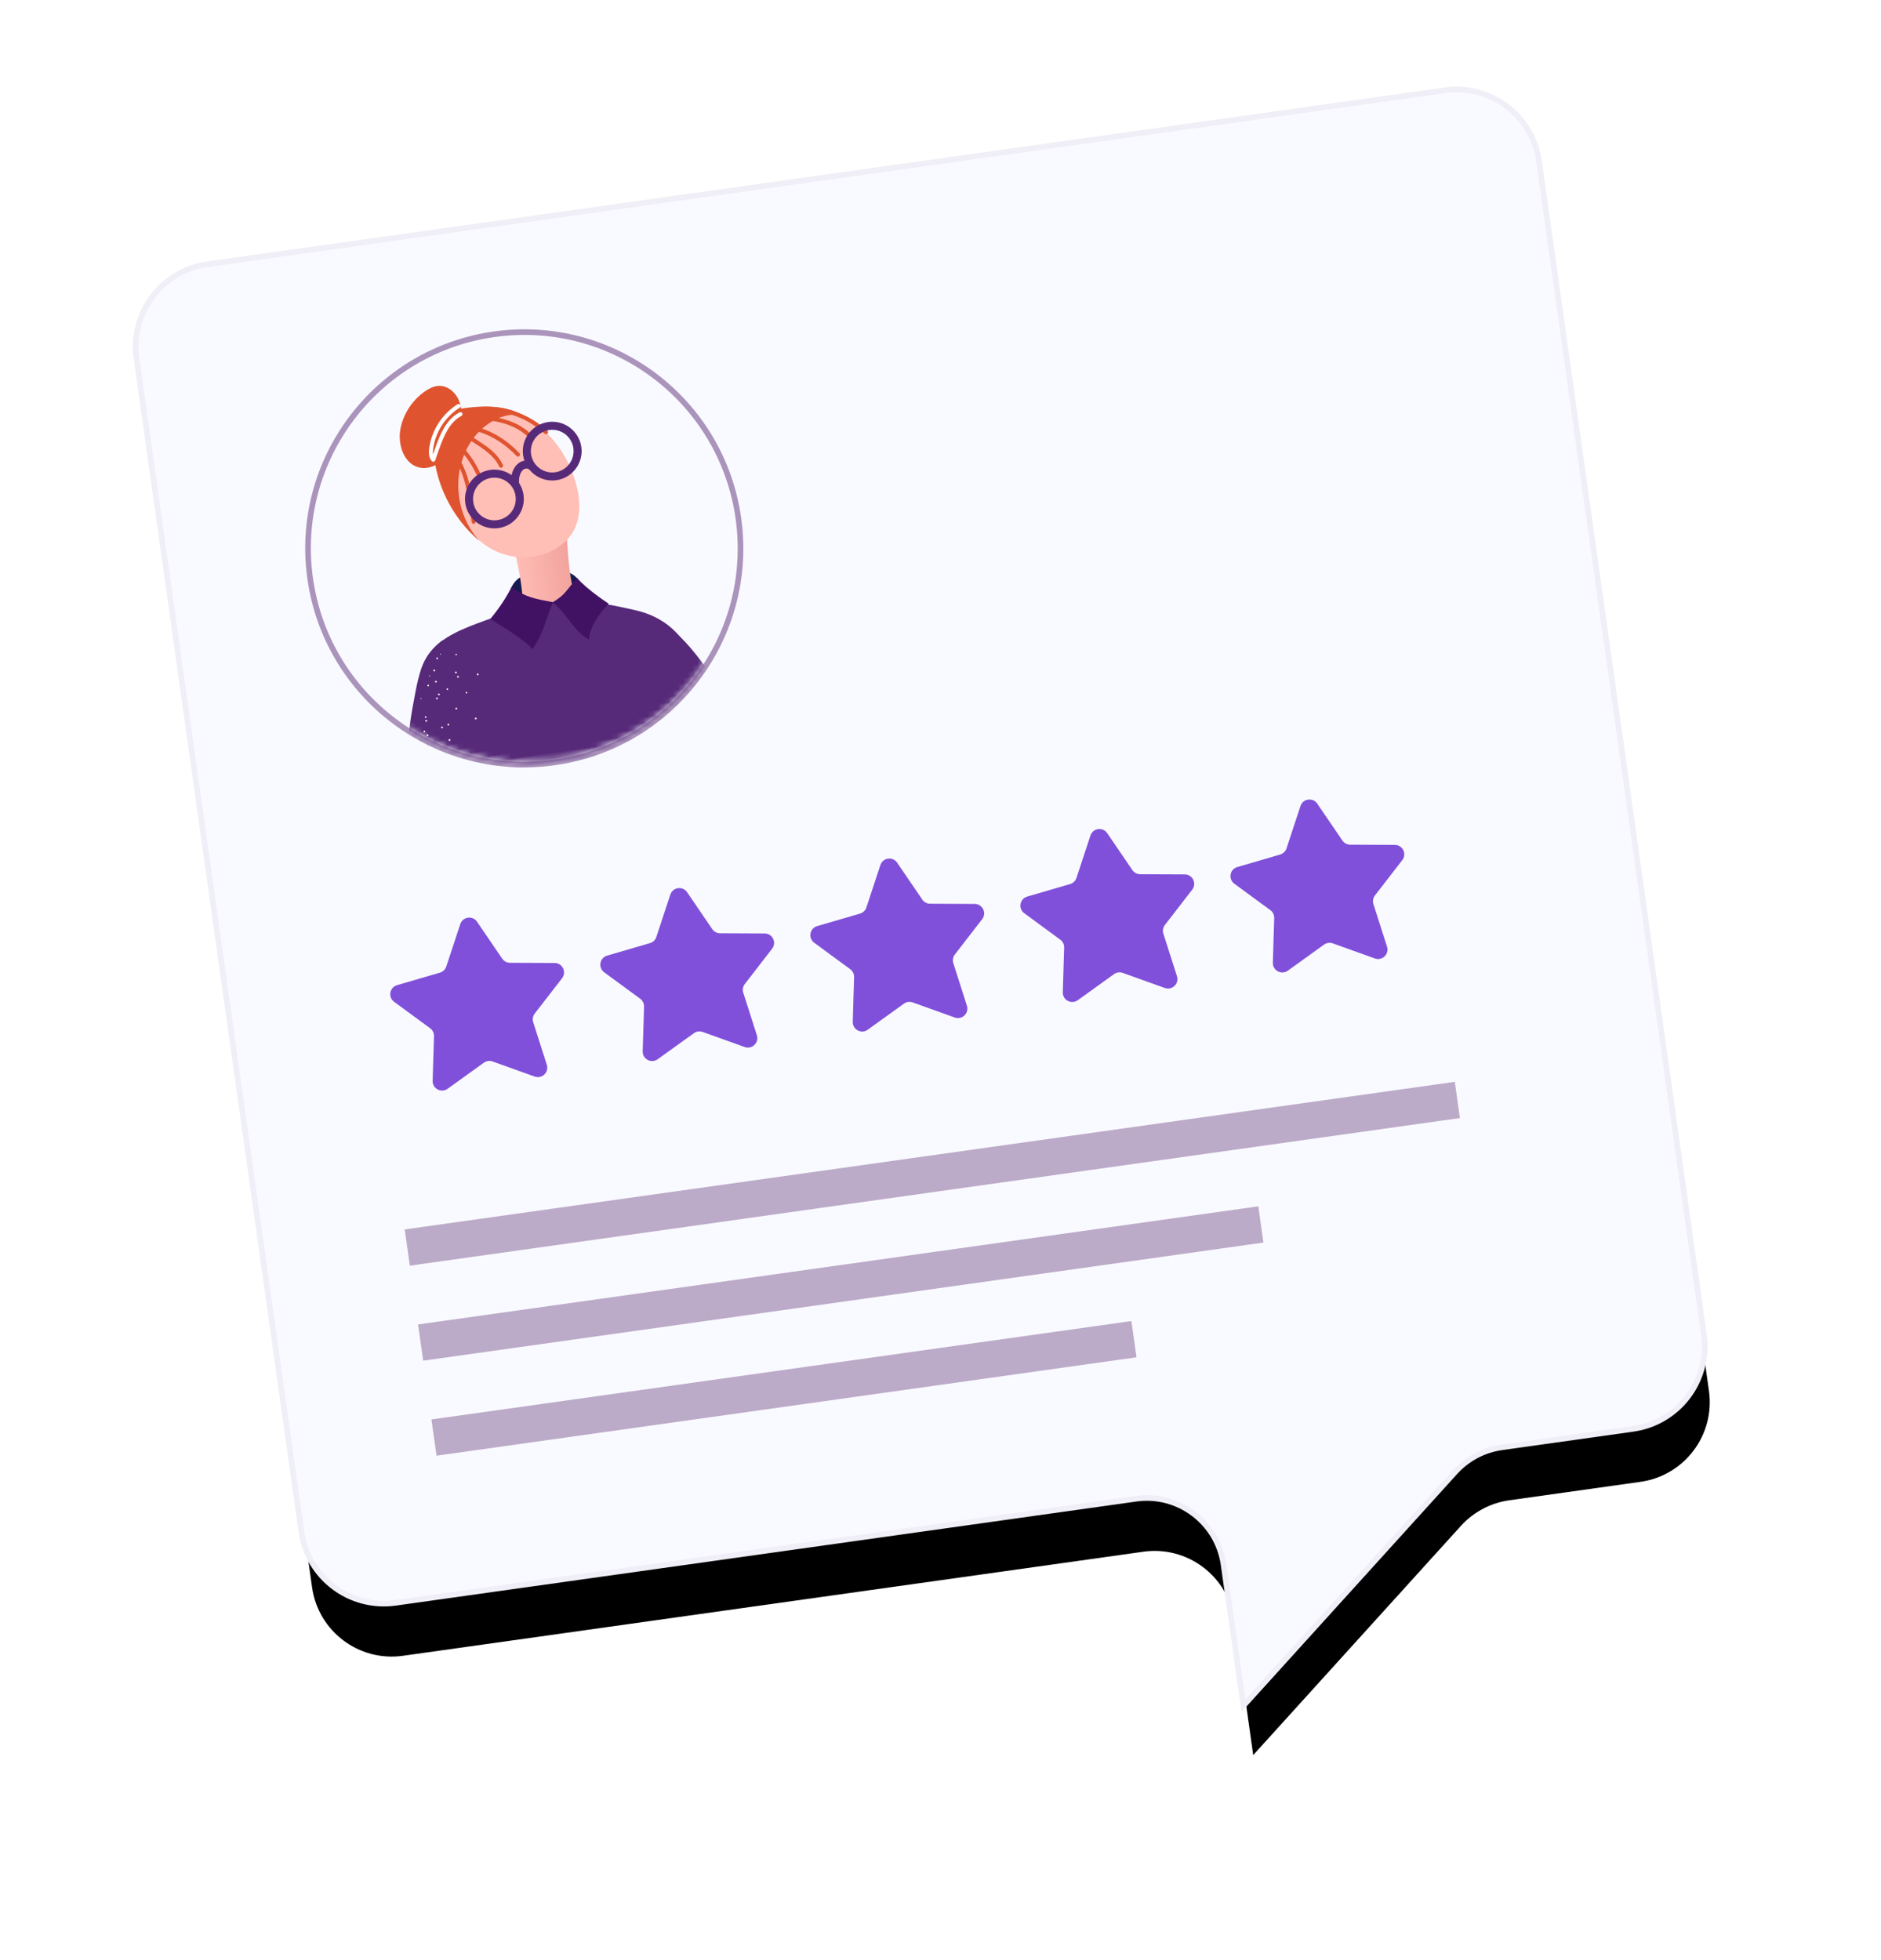 <?xml version="1.0" encoding="UTF-8"?> <svg xmlns="http://www.w3.org/2000/svg" xmlns:xlink="http://www.w3.org/1999/xlink" width="334px" height="348px" viewBox="0 0 334 348"> <title>Group 51</title> <defs> <path d="M18.838,30.72 C18.838,22.827 25.233,16.431 33.125,16.43 L255.032,16.425 C262.923,16.425 269.318,22.821 269.318,30.714 L269.313,241.151 C269.313,249.044 262.918,255.44 255.026,255.44 L231.503,255.441 C228.16,255.441 224.923,256.613 222.354,258.754 L180.177,293.918 L180.177,269.731 C180.177,261.838 173.782,255.442 165.891,255.443 L33.119,255.446 C25.228,255.446 18.833,249.05 18.833,241.157 L18.838,30.72 Z" id="path-1"></path> <filter x="-14.4%" y="-9.4%" width="128.7%" height="122.3%" filterUnits="objectBoundingBox" id="filter-2"> <feMorphology radius="4" operator="erode" in="SourceAlpha" result="shadowSpreadOuter1"></feMorphology> <feOffset dx="0" dy="10" in="shadowSpreadOuter1" result="shadowOffsetOuter1"></feOffset> <feGaussianBlur stdDeviation="15" in="shadowOffsetOuter1" result="shadowBlurOuter1"></feGaussianBlur> <feComposite in="shadowBlurOuter1" in2="SourceAlpha" operator="out" result="shadowBlurOuter1"></feComposite> <feColorMatrix values="0 0 0 0 0.134 0 0 0 0 0.071 0 0 0 0 0.183 0 0 0 0.1 0" type="matrix" in="shadowBlurOuter1"></feColorMatrix> </filter> <circle id="path-3" cx="37.893" cy="37.893" r="37.893"></circle> <linearGradient x1="-0.234%" y1="49.999%" x2="99.766%" y2="49.999%" id="linearGradient-5"> <stop stop-color="#FFBEB6" offset="0%"></stop> <stop stop-color="#F2A19C" offset="100%"></stop> </linearGradient> <linearGradient x1="0%" y1="50%" x2="100%" y2="50%" id="linearGradient-6"> <stop stop-color="#23286B" offset="0%"></stop> <stop stop-color="#151A4F" offset="100%"></stop> </linearGradient> <linearGradient x1="9.361%" y1="49.999%" x2="81.603%" y2="49.999%" id="linearGradient-7"> <stop stop-color="#FFBEB6" offset="0%"></stop> <stop stop-color="#F2A19C" offset="100%"></stop> </linearGradient> </defs> <g id="Page-1" stroke="none" stroke-width="1" fill="none" fill-rule="evenodd"> <g id="Макет-100%" transform="translate(-23, -4763)"> <g id="Group-51" transform="translate(189, 4932.697) rotate(-360) translate(-189, -4932.697) translate(45, 4777.197)"> <g id="Path" transform="translate(144.076, 155.172) rotate(-8) translate(-144.076, -155.172) "> <use fill="black" fill-opacity="1" filter="url(#filter-2)" xlink:href="#path-1"></use> <path stroke="#F0EEF6" stroke-width="1" d="M255.032,15.925 C259.116,15.925 262.812,17.58 265.488,20.256 C268.164,22.932 269.818,26.629 269.818,30.714 L269.818,30.714 L269.813,241.151 C269.813,245.236 268.158,248.933 265.483,251.609 C262.807,254.285 259.11,255.94 255.026,255.94 L255.026,255.94 L231.503,255.941 C228.277,255.941 225.153,257.072 222.674,259.138 L222.674,259.138 L179.677,294.986 L179.677,269.731 C179.677,265.923 178.135,262.476 175.64,259.981 C173.145,257.485 169.698,255.942 165.891,255.943 L165.891,255.943 L33.119,255.946 C29.035,255.946 25.339,254.291 22.663,251.615 C19.987,248.939 18.333,245.241 18.333,241.157 L18.333,241.157 L18.338,30.72 C18.338,26.635 19.993,22.938 22.668,20.262 C25.344,17.586 29.041,15.931 33.125,15.93 L33.125,15.93 Z" fill="#F9FAFF" fill-rule="evenodd"></path> </g> <g id="Group-Copy-8" transform="translate(71.214, 83.265) rotate(-8) translate(-71.214, -83.265) translate(33.214, 45.265)"> <mask id="mask-4" fill="white"> <use xlink:href="#path-3"></use> </mask> <circle stroke="#AB94BC" cx="37.893" cy="37.893" r="38.393"></circle> <g id="Group-Copy-5" mask="url(#mask-4)"> <g transform="translate(-56.777, 7.189)"> <path d="M75.114,151.575 C75.369,162.664 73.365,157.229 74.125,162.044 C77.166,181.295 76.831,200.993 77.08,220.293 C77.314,238.447 71.228,248.143 76.16,274.59 C80.475,297.731 89.386,321.103 87.619,344.289 C92.325,343.17 97.329,343.05 102.22,343.94 C102.447,319.826 102.673,295.711 102.9,271.596 C103.026,258.205 103.149,244.762 101.39,231.359 C97.774,203.825 86.38,177.477 75.114,151.575 Z" id="Path" fill="#81AEF2" fill-rule="nonzero"></path> <path d="M106.238,188.549 C97.498,186.056 88.573,184.21 79.56,183.034 C84.823,236.163 90.378,289.263 96.224,342.332 C99.504,341.929 102.784,341.526 106.064,341.123 C107.597,320.89 109.13,300.655 110.661,280.421 C111.385,270.868 112.109,261.27 111.369,251.719 C109.727,230.501 100.931,209.16 106.238,188.549 Z" id="Path" fill="#A1C3FC" fill-rule="nonzero"></path> <path d="M78.244,224.623 L78.244,284.502 C78.478,285.524 78.716,286.546 78.958,287.568 L78.958,224.623 L78.244,224.623 L78.244,224.623 Z" id="Path" fill="#FFFFFF" fill-rule="nonzero"></path> <path d="M83.001,224.623 L83.001,304.283 C83.243,305.314 83.482,306.344 83.716,307.375 L83.716,224.623 L83.001,224.623 Z" id="Path" fill="#FFFFFF" fill-rule="nonzero"></path> <g id="Group" stroke-width="1" fill="none" fill-rule="evenodd" transform="translate(87.568, 224.429)"> <rect id="Rectangle" fill="#FFFFFF" fill-rule="nonzero" x="0.191" y="0.193" width="1" height="119.503"></rect> </g> <g id="Group" stroke-width="1" fill="none" fill-rule="evenodd" transform="translate(92.388, 224.429)"> <rect id="Rectangle" fill="#FFFFFF" fill-rule="nonzero" x="0.128" y="0.193" width="1" height="119.503"></rect> </g> <g id="Group" stroke-width="1" fill="none" fill-rule="evenodd" transform="translate(96.899, 224.429)"> <rect id="Rectangle" fill="#FFFFFF" fill-rule="nonzero" x="0.375" y="0.193" width="1" height="119.503"></rect> </g> <g id="Group" stroke-width="1" fill="none" fill-rule="evenodd" transform="translate(101.923, 224.429)"> <rect id="Rectangle" fill="#FFFFFF" fill-rule="nonzero" x="0.108" y="0.193" width="1" height="119.503"></rect> </g> <path d="M107.501,224.623 L107.024,224.623 C107.181,225.477 107.34,226.332 107.501,227.186 L107.501,224.623 Z" id="Path" fill="#FFFFFF" fill-rule="nonzero"></path> <path d="M107.024,224.623 L106.787,224.623 L106.787,331.573 C107.025,328.433 107.263,325.292 107.502,322.152 L107.502,227.185 C107.34,226.33 107.181,225.476 107.024,224.623 Z" id="Path" fill="#FFFFFF" fill-rule="nonzero"></path> <path d="M103.219,37.247 C102.421,36.106 100.756,35.074 97.374,35.074 C93.992,35.074 92.511,35.688 91.476,37.192 C90.631,38.423 94.119,40.547 97.502,40.547 C100.885,40.547 104.075,38.47 103.219,37.247 Z" id="Path" fill="#151A4F" fill-rule="nonzero"></path> <path d="M102.835,43.332 L92.576,43.943 C93.643,38.356 93.231,33.378 92.525,27.377 L102.732,26.815 C102.243,31.945 101.578,37.386 102.835,43.332 Z" id="Path" fill="url(#linearGradient-5)" fill-rule="nonzero"></path> <path d="M74.357,48.021 C76.617,44.759 80.633,43.618 84.507,42.744 C88.967,41.739 93.76,40.926 98.374,40.89 C103.486,40.851 108.334,42.696 112.616,44.299 C117.532,46.141 120.929,49.96 121.535,55.169 C122.142,60.377 122.067,73.671 121.357,78.868 C119.214,94.571 120.245,105.871 119.574,121.632 C108.489,120.822 72.954,120.544 72.868,120.077 C69.151,99.957 71.461,76.989 72.144,56.54 C72.242,53.572 72.664,50.463 74.357,48.021 Z" id="Path" fill="#572A79" fill-rule="nonzero"></path> <path d="M73.203,110.352 C68.98,111.637 74.296,193.051 75.889,231.993 C86.357,233.066 98.334,232.651 108.745,232.651 C112.891,192.068 116.218,151.205 119.534,111.433 C104.036,110.278 73.203,110.352 73.203,110.352 Z" id="Path" fill="#DF542F" fill-rule="nonzero"></path> <polygon id="Path" fill="url(#linearGradient-6)" fill-rule="nonzero" points="161.498 128.743 136.466 158.369 93.926 122.511 118.957 92.885"></polygon> <path d="M42.628,105.659 C46.737,94.616 52.686,86.635 55.916,87.834 C59.146,89.032 58.434,98.957 54.326,110 C50.217,121.043 44.268,129.024 41.038,127.825 C37.808,126.627 38.52,116.703 42.628,105.659 Z" id="Path" fill="#411164" fill-rule="nonzero"></path> <path d="M139.16,123.93 C132.029,117.989 127.629,111.519 129.333,109.479 C131.037,107.438 139.452,107.29 146.584,113.231 C153.716,119.172 155.791,128.462 154.741,131.489 C153.871,134 146.291,129.87 139.16,123.93 Z" id="Path" fill="#411164" fill-rule="nonzero"></path> <path d="M83.482,17.796 C83.358,19.066 83.454,20.354 83.709,21.606 C84.478,25.394 86.795,28.909 90.152,30.832 C93.51,32.755 97.884,32.936 101.243,31.018 C102.029,30.569 102.759,30.013 103.362,29.339 C105.614,26.822 105.808,23.063 105.232,19.735 C104.25,14.06 100.857,8.336 95.356,6.613 C94.064,6.208 92.647,6.043 91.363,6.471 C90.232,6.847 89.297,7.647 88.451,8.487 C85.903,11.014 83.833,14.224 83.482,17.796 Z" id="Path" fill="#FFBEB6" fill-rule="nonzero"></path> <path d="M86.478,7.527 C85.671,10.073 84.141,12.572 81.699,13.66 C80.654,14.125 79.443,14.301 78.356,13.947 C75.639,13.06 74.924,9.388 75.832,6.682 C76.716,4.041 78.703,1.788 81.213,0.576 C81.954,0.219 82.766,-0.055 83.586,0.009 C85.132,0.13 86.385,1.468 86.802,2.96 C87.219,4.451 86.945,6.051 86.478,7.527 Z" id="Path" fill="#DF542F" fill-rule="nonzero"></path> <g id="Group" stroke-width="1" fill="none" fill-rule="evenodd" transform="translate(86.85, 4.306)"> <path d="M14.518,6.871 C14.414,6.871 14.314,6.827 14.243,6.742 C12.478,4.614 10.212,2.995 7.689,2.06 C5.512,1.254 3.14,0.967 0.835,1.227 C0.64,1.252 0.463,1.109 0.44,0.914 C0.418,0.718 0.558,0.541 0.754,0.52 C3.172,0.246 5.656,0.548 7.937,1.392 C10.577,2.37 12.947,4.062 14.791,6.288 C14.917,6.44 14.896,6.664 14.745,6.79 C14.679,6.844 14.599,6.871 14.518,6.871 Z" id="Path" fill="#DF542F" fill-rule="nonzero"></path> </g> <g id="Group" stroke-width="1" fill="none" fill-rule="evenodd" transform="translate(86.85, 5.741)"> <path d="M11.946,6.208 C11.828,6.208 11.713,6.149 11.644,6.041 C10.724,4.587 9.24,3.362 7.35,2.499 C5.512,1.661 3.522,1.248 1.817,0.956 C1.371,0.88 1.1,0.91 0.994,1.048 C0.872,1.203 0.647,1.231 0.494,1.11 C0.337,0.989 0.309,0.765 0.431,0.609 C0.853,0.067 1.642,0.202 1.937,0.253 C3.688,0.552 5.735,0.976 7.648,1.85 C9.663,2.77 11.255,4.088 12.248,5.66 C12.354,5.826 12.303,6.046 12.137,6.151 C12.077,6.191 12.012,6.208 11.946,6.208 Z" id="Path" fill="#DF542F" fill-rule="nonzero"></path> </g> <g id="Group" stroke-width="1" fill="none" fill-rule="evenodd" transform="translate(86.85, 7.177)"> <path d="M9.031,7.234 C8.921,7.234 8.811,7.183 8.742,7.086 C7.21,4.968 4.569,2.22 0.688,1.166 C0.497,1.115 0.386,0.919 0.437,0.728 C0.488,0.54 0.684,0.426 0.875,0.478 C4.107,1.355 7.028,3.497 9.32,6.669 C9.436,6.829 9.399,7.051 9.241,7.167 C9.177,7.213 9.103,7.234 9.031,7.234 Z" id="Path" fill="#DF542F" fill-rule="nonzero"></path> </g> <g id="Group" stroke-width="1" fill="none" fill-rule="evenodd" transform="translate(86.132, 8.612)"> <path d="M6.494,7.347 C6.339,7.347 6.198,7.246 6.152,7.09 C5.574,5.11 3.825,3.598 2.42,2.382 C1.856,1.894 1.216,1.341 0.484,1.117 C0.295,1.06 0.191,0.86 0.248,0.672 C0.305,0.484 0.505,0.378 0.693,0.437 C1.57,0.705 2.268,1.31 2.885,1.845 C4.362,3.123 6.2,4.711 6.836,6.893 C6.891,7.081 6.783,7.279 6.593,7.334 C6.561,7.343 6.527,7.347 6.494,7.347 Z" id="Path" fill="#DF542F" fill-rule="nonzero"></path> </g> <g id="Group" stroke-width="1" fill="none" fill-rule="evenodd" transform="translate(85.414, 10.765)"> <path d="M2.984,6.932 C2.458,4.618 1.429,2.388 0.011,0.484 L0.584,0.058 C2.061,2.042 3.132,4.364 3.68,6.773 L2.984,6.932 Z" id="Path" fill="#DF542F" fill-rule="nonzero"></path> </g> <g id="Group" stroke-width="1" fill="none" fill-rule="evenodd" transform="translate(83.979, 12.201)"> <path d="M2.443,12.93 C2.246,12.93 2.087,12.77 2.087,12.574 L2.087,10.588 C2.087,7.39 2.087,3.774 0.497,0.771 C0.342,0.742 0.195,0.614 0.173,0.461 C0.147,0.291 0.283,0.101 0.446,0.045 C0.679,-0.033 0.917,0.05 1.025,0.246 C2.801,3.446 2.801,7.239 2.801,10.587 L2.801,12.573 C2.8,12.77 2.64,12.93 2.443,12.93 Z" id="Path" fill="#DF542F" fill-rule="nonzero"></path> </g> <g id="Group" stroke-width="1" fill="none" fill-rule="evenodd" transform="translate(96.28, 8.921)"> <path d="M5.707,10.591 C2.827,10.591 0.484,8.251 0.484,5.374 C0.484,2.497 2.827,0.158 5.707,0.158 C8.586,0.158 10.929,2.497 10.929,5.374 C10.929,8.251 8.586,10.591 5.707,10.591 Z M5.707,1.584 C3.614,1.584 1.913,3.284 1.913,5.374 C1.913,7.464 3.615,9.165 5.707,9.165 C7.799,9.165 9.501,7.464 9.501,5.374 C9.501,3.283 7.8,1.584 5.707,1.584 Z" id="Shape" fill="#572A79" fill-rule="nonzero"></path> </g> <g id="Group" stroke-width="1" fill="none" fill-rule="evenodd" transform="translate(85.309, 15.585)"> <path d="M5.328,10.916 C2.449,10.916 0.105,8.577 0.105,5.699 C0.105,2.823 2.448,0.483 5.328,0.483 C8.208,0.483 10.551,2.823 10.551,5.699 C10.551,8.576 8.208,10.916 5.328,10.916 Z M5.328,1.909 C3.235,1.909 1.533,3.609 1.533,5.699 C1.533,7.79 3.237,9.49 5.328,9.49 C7.421,9.49 9.122,7.79 9.122,5.699 C9.122,3.609 7.421,1.909 5.328,1.909 Z" id="Shape" fill="#572A79" fill-rule="nonzero"></path> </g> <g id="Group" stroke-width="1" fill="none" fill-rule="evenodd" transform="translate(93.923, 14.867)"> <path d="M0.023,4.413 C0.012,3.724 0.147,3.03 0.414,2.409 C0.795,1.52 1.41,0.87 2.144,0.579 C3.08,0.205 4.14,0.492 4.723,1.273 L3.579,2.125 C3.359,1.83 2.955,1.789 2.672,1.903 C2.299,2.051 1.954,2.44 1.727,2.971 C1.538,3.41 1.444,3.901 1.452,4.391 L0.023,4.413 Z" id="Path" fill="#572A79" fill-rule="nonzero"></path> </g> <path d="M83.067,4.885 C83.479,4.656 83.972,4.633 84.446,4.618 C89.089,4.461 94.166,4.44 97.804,7.326 C94.234,5.989 90.133,7.958 87.704,10.894 C83.676,15.762 83.413,23.068 86.963,28.294 C81.775,22.471 79.753,14.172 81.94,6.689 C82.144,5.99 82.431,5.239 83.067,4.885 Z" id="Path" fill="#DF542F" fill-rule="nonzero"></path> <g id="Group" stroke-width="1" fill="none" fill-rule="evenodd" transform="translate(80.186, 3.588)"> <path d="M0.678,9.637 C0.562,9.637 0.453,9.581 0.387,9.486 C0.002,8.937 -0.051,8.187 0.227,7.19 C1.094,4.088 3.367,1.449 6.31,0.131 C6.489,0.051 6.701,0.131 6.782,0.31 C6.862,0.489 6.782,0.7 6.602,0.782 C3.851,2.015 1.724,4.481 0.915,7.382 C0.812,7.747 0.763,8.064 0.765,8.333 L1.206,7.474 C2.485,4.987 3.944,2.485 6.475,1.601 C6.661,1.534 6.864,1.634 6.929,1.82 C6.995,2.005 6.896,2.209 6.71,2.274 C4.429,3.073 3.054,5.441 1.841,7.8 L0.997,9.443 C0.94,9.554 0.829,9.628 0.704,9.636 C0.695,9.637 0.687,9.637 0.678,9.637 Z" id="Path" fill="#FFFFFF" fill-rule="nonzero"></path> </g> <path d="M103.193,37.164 C100.392,39.891 100.335,39.968 98.344,40.885 C100.559,43.257 101.218,46.368 103.785,48.352 C104.272,45.416 108.143,42.517 108.143,42.517 C108.143,42.517 104.672,39.509 103.193,37.164 Z" id="Path" fill="#411164" fill-rule="nonzero"></path> <path d="M86.94,42.278 C86.94,42.278 93.047,47.179 93.596,48.679 C96.187,45.785 96.387,44.207 98.395,40.884 C95.027,39.735 93.807,39.367 91.455,37.214 C89.514,40.069 86.94,42.278 86.94,42.278 Z" id="Path" fill="#411164" fill-rule="nonzero"></path> <path d="M64.805,101.675 C64.534,95.664 60.723,93.459 56.671,89.005 C53.423,85.434 41.188,71.831 39.132,69.338 C36.182,65.759 34.22,61.133 30.203,58.809 C25.523,56.101 21.781,57.607 16.78,55.535 C13.616,54.224 19.018,60.302 22.441,60.409 C23.632,60.446 24.861,60.241 25.994,60.608 C26.257,60.693 26.504,60.811 26.74,60.946 C25.362,61.206 23.745,61.654 22.812,62.075 C16.38,64.984 8.735,64.862 1.926,66.731 C0.826,67.032 -0.503,68.12 0.192,69.023 C0.842,69.867 2.143,69.072 3.206,68.988 C3.823,68.94 13.652,66.851 17.799,66.577 C17.045,66.931 16.282,67.264 15.483,67.5 C13.612,68.056 11.631,68.077 9.683,68.206 C8.091,68.311 6.504,68.492 4.928,68.746 C3.351,69 -1.235,69.846 1.021,70.811 C4.083,72.122 13.136,70.871 18.884,68.52 C16.328,71.163 13.771,73.807 11.215,76.45 C10.698,76.984 9.78,78.057 10.442,78.396 C11.63,79.003 13.336,76.585 14.508,75.317 C18.143,71.379 22.512,68.128 27.318,65.753 C27.829,65.581 28.337,65.37 28.846,65.116 C28.876,65.112 28.904,65.105 28.934,65.103 C29.78,65.042 30.461,65.756 30.988,66.421 C33.95,70.167 44.418,91.329 50.534,103.457 C58.027,116.287 69.573,115.353 72.298,115.93 C73.457,112.491 64.969,105.301 64.805,101.675 Z" id="Path" fill="url(#linearGradient-7)" fill-rule="nonzero"></path> <path d="M131.81,105.5 C125.238,116.065 121.391,121.922 114.818,132.487 C110.27,132.455 105.735,131.304 101.724,129.164 C102.116,130.891 103.927,132.821 105.516,133.608 C108.371,135.024 111.179,135.51 114.035,136.926 C112.892,140.916 112.727,145.18 113.557,149.245 C115.101,150.736 116.229,146.494 116.313,144.631 C116.731,145.435 117.044,145.988 117.564,146.433 C119.091,147.069 120.306,147.596 121.258,146.959 C122.489,148.98 123.468,149.316 124.88,148.846 C124.433,144.381 123.892,140.432 123.445,135.967 C123.283,134.357 123.131,132.676 123.723,131.17 C124.425,129.382 126.046,128.148 127.569,126.976 C135.345,120.99 142.456,114.144 148.732,106.604 C143.844,104.673 138.377,104.237 133.244,105.369 C133.023,106.556 132.448,104.474 131.81,105.5 Z" id="Path" fill="#FFBEB6" fill-rule="nonzero"></path> <path d="M117.225,47.11 C122.523,52.104 124.928,59.335 128.492,65.682 C130.823,69.832 131.73,74.143 134.586,77.953 C138.972,83.8 143.356,89.647 147.742,95.495 C149.443,97.763 151.166,100.069 152.186,102.713 C152.806,104.32 153.152,106.017 153.496,107.705 C155.15,115.826 156.888,123.491 154.76,131.501 C153.546,123.734 149.221,117.283 143.053,112.4 C139.312,109.438 134.393,107.287 129.808,108.616 C131.243,105.614 132.677,102.613 134.111,99.611 C127.759,96.641 125.783,89.81 122.045,83.883 C117.609,76.848 117.412,73.412 116.657,68.889 C115.589,62.475 115.967,45.926 117.225,47.11 Z" id="Path" fill="#572A79" fill-rule="nonzero"></path> <path d="M71.364,55.113 C66.47,69.387 66.721,85.923 65.519,98.467 C63.515,95.526 57.916,89.273 56.431,88.139 C56.781,91.018 56.893,91.603 56.562,94.101 C55.386,102.992 52.849,111.702 49.067,119.837 C47.495,123.218 45.298,126.832 41.669,127.702 C38.04,128.571 49.456,128.913 57.333,126.429 C67.706,123.156 69.979,120.562 73.725,115.573 C74.712,114.259 76.854,98.77 77.293,83.143 C77.471,76.788 78.405,70.678 78.482,64.612 C78.66,50.357 79.74,43.672 77.623,45.064 C76.652,45.703 76.05,46.112 74.918,47.409 C73.1,49.494 72.261,52.497 71.364,55.113 Z" id="Path" fill="#572A79" fill-rule="nonzero"></path> <path d="M72.835,54.644 C72.884,54.615 72.895,54.576 72.868,54.527 C72.839,54.477 72.8,54.467 72.751,54.494 C72.701,54.521 72.691,54.561 72.718,54.611 L72.718,54.611 C72.745,54.661 72.795,54.633 72.835,54.644 L72.835,54.644 Z M77.318,47.301 C77.358,47.311 77.407,47.284 77.418,47.245 L77.418,47.245 C77.429,47.205 77.401,47.156 77.362,47.145 L77.362,47.145 C77.322,47.134 77.273,47.161 77.262,47.201 C77.2,47.268 77.268,47.328 77.318,47.301 L77.318,47.301 L77.318,47.301 Z M74.812,50.857 C74.852,50.868 74.891,50.878 74.941,50.85 C74.952,50.811 74.962,50.772 74.934,50.722 C74.895,50.711 74.856,50.701 74.806,50.728 C74.746,50.796 74.774,50.846 74.812,50.857 Z M81.841,59.539 C81.909,59.6 81.998,59.583 82.059,59.515 C82.119,59.447 82.103,59.358 82.035,59.297 L82.035,59.297 C81.967,59.237 81.878,59.254 81.817,59.322 C81.717,59.378 81.763,59.517 81.841,59.539 L81.841,59.539 Z M78.666,57.312 C78.733,57.373 78.823,57.356 78.884,57.288 C78.944,57.22 78.927,57.131 78.859,57.07 C78.791,57.009 78.703,57.027 78.642,57.095 L78.642,57.095 C78.581,57.162 78.599,57.251 78.666,57.312 Z M75.503,55.047 C75.57,55.107 75.659,55.09 75.72,55.022 L75.72,55.022 C75.781,54.955 75.764,54.866 75.696,54.805 L75.696,54.805 C75.628,54.744 75.539,54.761 75.478,54.829 C75.418,54.897 75.436,54.986 75.503,55.047 Z M74.746,63.844 C74.807,63.776 74.829,63.699 74.812,63.61 C74.744,63.55 74.666,63.527 74.577,63.545 C74.517,63.613 74.494,63.69 74.523,63.741 C74.568,63.878 74.646,63.901 74.746,63.844 L74.746,63.844 Z M72.662,60.573 C72.722,60.505 72.744,60.428 72.727,60.339 C72.66,60.278 72.582,60.256 72.492,60.273 C72.432,60.341 72.41,60.418 72.439,60.469 C72.495,60.568 72.612,60.601 72.662,60.573 L72.662,60.573 Z M83.337,51.872 C83.416,51.893 83.515,51.837 83.537,51.76 C83.558,51.681 83.502,51.582 83.424,51.56 L83.424,51.56 C83.346,51.539 83.246,51.595 83.225,51.673 L83.225,51.673 C83.202,51.751 83.26,51.85 83.337,51.872 Z M79.538,50.988 C79.616,51.009 79.716,50.953 79.738,50.875 C79.759,50.797 79.702,50.697 79.625,50.676 C79.547,50.655 79.447,50.711 79.425,50.789 L79.425,50.789 C79.403,50.866 79.46,50.967 79.538,50.988 L79.538,50.988 Z M75.777,50.114 C75.855,50.135 75.955,50.079 75.977,50.001 L75.977,50.001 C75.998,49.923 75.941,49.823 75.864,49.802 L75.864,49.802 C75.786,49.781 75.686,49.837 75.664,49.914 C75.632,50.031 75.699,50.092 75.777,50.114 L75.777,50.114 Z M71.475,65.759 C71.524,65.73 71.597,65.624 71.529,65.563 C71.5,65.513 71.394,65.441 71.333,65.509 C71.283,65.538 71.211,65.644 71.279,65.705 L71.279,65.705 C71.297,65.793 71.375,65.815 71.475,65.759 Z M80.889,54.772 C80.967,54.793 81.056,54.776 81.078,54.697 C81.1,54.619 81.072,54.569 81.004,54.508 L81.004,54.508 C80.926,54.487 80.836,54.504 80.814,54.583 L80.814,54.583 C80.793,54.66 80.811,54.749 80.889,54.772 L80.889,54.772 Z M77.607,53.694 C77.685,53.715 77.774,53.698 77.796,53.619 C77.818,53.54 77.79,53.491 77.721,53.43 L77.721,53.43 C77.643,53.41 77.554,53.426 77.532,53.505 L77.532,53.505 C77.511,53.583 77.528,53.672 77.607,53.694 L77.607,53.694 Z M74.335,52.577 C74.413,52.598 74.502,52.581 74.525,52.502 L74.525,52.502 C74.546,52.424 74.518,52.374 74.45,52.314 L74.45,52.314 C74.372,52.293 74.283,52.309 74.26,52.388 L74.26,52.388 C74.229,52.505 74.257,52.556 74.335,52.577 L74.335,52.577 Z M75.694,60.277 C75.762,60.337 75.851,60.321 75.912,60.253 C75.972,60.185 75.956,60.096 75.888,60.035 C75.82,59.975 75.731,59.991 75.67,60.06 C75.61,60.127 75.616,60.255 75.694,60.277 L75.694,60.277 Z M73.072,58.035 C73.139,58.095 73.228,58.079 73.278,58.05 L73.278,58.05 C73.338,57.983 73.322,57.894 73.253,57.833 C73.186,57.772 73.097,57.789 73.036,57.857 C72.987,57.885 73.005,57.974 73.072,58.035 L73.072,58.035 Z M80.082,47.814 C80.171,47.797 80.221,47.768 80.204,47.679 L80.204,47.679 C80.188,47.59 80.12,47.53 80.069,47.557 L80.069,47.557 C79.98,47.573 79.919,47.642 79.936,47.731 C79.937,47.731 80.004,47.792 80.082,47.814 L80.082,47.814 L80.082,47.814 Z M76.648,48.041 C76.737,48.025 76.798,47.957 76.781,47.868 C76.765,47.779 76.696,47.718 76.607,47.735 C76.518,47.751 76.457,47.82 76.485,47.87 C76.493,47.998 76.559,48.058 76.648,48.041 C76.61,48.03 76.648,48.041 76.648,48.041 L76.648,48.041 Z M74.547,67.745 C74.614,67.805 74.703,67.789 74.764,67.721 C74.825,67.653 74.808,67.564 74.74,67.503 C74.672,67.443 74.583,67.46 74.522,67.528 C74.463,67.595 74.48,67.684 74.547,67.745 L74.547,67.745 Z M71.51,65.178 C71.577,65.238 71.666,65.222 71.727,65.154 C71.788,65.086 71.771,64.997 71.703,64.936 C71.635,64.876 71.546,64.892 71.485,64.961 C71.435,64.989 71.442,65.118 71.51,65.178 L71.51,65.178 Z M79.863,51.793 C79.952,51.777 80.013,51.709 79.995,51.62 C79.979,51.531 79.911,51.47 79.822,51.487 C79.733,51.503 79.672,51.572 79.689,51.661 C79.667,51.739 79.774,51.811 79.863,51.793 L79.863,51.793 Z M75.855,52.113 C75.944,52.097 76.005,52.029 75.987,51.94 C75.971,51.851 75.903,51.79 75.814,51.807 C75.725,51.823 75.664,51.892 75.681,51.981 C75.708,52.032 75.765,52.131 75.855,52.113 L75.855,52.113 Z M76.914,59.983 C76.992,60.004 77.092,59.948 77.113,59.87 C77.135,59.792 77.078,59.692 77.001,59.671 C76.923,59.65 76.823,59.706 76.801,59.783 L76.801,59.783 C76.779,59.861 76.835,59.961 76.914,59.983 L76.914,59.983 L76.914,59.983 Z M73.123,58.765 C73.201,58.786 73.301,58.73 73.322,58.652 L73.322,58.652 C73.344,58.574 73.287,58.474 73.21,58.453 L73.21,58.453 C73.131,58.432 73.032,58.488 73.01,58.565 C72.988,58.643 73.005,58.732 73.123,58.765 L73.123,58.765 Z M76.745,62.714 C76.823,62.735 76.923,62.679 76.944,62.602 C76.966,62.523 76.909,62.424 76.831,62.402 C76.753,62.381 76.663,62.398 76.632,62.515 C76.61,62.593 76.667,62.693 76.745,62.714 L76.745,62.714 Z M72.997,61.339 C73.075,61.36 73.175,61.304 73.197,61.226 C73.218,61.148 73.201,61.059 73.084,61.027 C73.006,61.006 72.906,61.062 72.845,61.129 C72.862,61.218 72.92,61.318 72.997,61.339 L72.997,61.339 Z M76.05,54.441 C76.139,54.424 76.2,54.356 76.222,54.277 C76.206,54.188 76.137,54.128 76.058,54.106 C75.969,54.122 75.908,54.19 75.887,54.269 L75.887,54.269 C75.865,54.348 75.973,54.419 76.05,54.441 L76.05,54.441 L76.05,54.441 Z" id="texture-2_5_qzuj6ZP-EZ7bx_JBMYrY4" fill="#FFFFFF" fill-rule="nonzero"></path> </g> </g> </g> <line x1="52.652" y1="194.222" x2="234.443" y2="194.218" id="Path" stroke="#BCAAC9" stroke-width="6.5" stroke-linecap="square" transform="translate(143.547, 194.22) rotate(-8) translate(-143.547, -194.22) "></line> <line x1="55.205" y1="213.711" x2="199.37" y2="213.707" id="Path" stroke="#BCAAC9" stroke-width="6.5" stroke-linecap="square" transform="translate(127.288, 213.709) rotate(-8) translate(-127.288, -213.709) "></line> <line x1="57.698" y1="232.331" x2="176.71" y2="232.328" id="Path-Copy" stroke="#BCAAC9" stroke-width="6.5" stroke-linecap="square" transform="translate(117.204, 232.329) rotate(-8) translate(-117.204, -232.329) "></line> <path d="M64.664,149.545 L68.175,156.661 C68.42,157.154 68.892,157.497 69.438,157.578 L77.29,158.718 C78.664,158.918 79.212,160.607 78.218,161.579 L72.537,167.118 C72.142,167.502 71.962,168.058 72.056,168.601 L73.396,176.421 C73.63,177.793 72.193,178.837 70.962,178.19 L63.941,174.499 C63.453,174.241 62.868,174.242 62.38,174.499 L55.359,178.191 C54.127,178.838 52.691,177.793 52.925,176.421 L54.265,168.601 C54.359,168.058 54.18,167.503 53.785,167.118 L48.104,161.579 C47.109,160.608 47.657,158.919 49.031,158.719 L56.884,157.578 C57.429,157.498 57.902,157.155 58.146,156.661 L61.658,149.545 C62.271,148.298 64.048,148.298 64.664,149.545 Z" id="Path" fill="#8050DA" fill-rule="nonzero" transform="translate(63.161, 163.498) rotate(-8) translate(-63.161, -163.498) "></path> <path d="M101.962,144.302 L105.474,151.418 C105.718,151.912 106.19,152.255 106.736,152.335 L114.588,153.475 C115.962,153.675 116.51,155.364 115.516,156.336 L109.835,161.875 C109.44,162.259 109.261,162.815 109.354,163.358 L110.694,171.178 C110.928,172.55 109.491,173.594 108.26,172.947 L101.239,169.256 C100.751,168.999 100.166,168.999 99.678,169.256 L92.657,172.948 C91.425,173.595 89.989,172.55 90.223,171.179 L91.563,163.359 C91.657,162.816 91.478,162.26 91.083,161.875 L85.402,156.336 C84.407,155.365 84.955,153.676 86.329,153.476 L94.182,152.335 C94.727,152.255 95.2,151.912 95.444,151.418 L98.956,144.302 C99.569,143.055 101.346,143.055 101.962,144.302 Z" id="Path" fill="#8050DA" fill-rule="nonzero" transform="translate(100.459, 158.256) rotate(-8) translate(-100.459, -158.256) "></path> <path d="M139.26,139.059 L142.772,146.175 C143.016,146.669 143.488,147.012 144.034,147.092 L151.886,148.233 C153.261,148.433 153.809,150.121 152.814,151.093 L147.133,156.632 C146.738,157.017 146.559,157.573 146.652,158.115 L147.992,165.935 C148.226,167.307 146.79,168.352 145.558,167.705 L138.537,164.013 C138.049,163.756 137.464,163.756 136.976,164.013 L129.955,167.705 C128.723,168.352 127.287,167.308 127.521,165.936 L128.861,158.116 C128.955,157.573 128.776,157.017 128.381,156.632 L122.7,151.094 C121.705,150.122 122.253,148.433 123.627,148.233 L131.48,147.093 C132.025,147.012 132.498,146.669 132.742,146.175 L136.254,139.059 C136.868,137.812 138.644,137.812 139.26,139.059 Z" id="Path" fill="#8050DA" fill-rule="nonzero" transform="translate(137.757, 153.013) rotate(-8) translate(-137.757, -153.013) "></path> <path d="M176.558,133.817 L180.07,140.932 C180.314,141.426 180.787,141.769 181.332,141.849 L189.184,142.99 C190.559,143.19 191.107,144.879 190.112,145.85 L184.431,151.389 C184.036,151.774 183.857,152.33 183.95,152.873 L185.29,160.693 C185.524,162.064 184.088,163.109 182.856,162.462 L175.835,158.77 C175.347,158.513 174.762,158.513 174.274,158.77 L167.253,162.462 C166.021,163.109 164.585,162.065 164.819,160.693 L166.159,152.873 C166.253,152.33 166.074,151.774 165.679,151.39 L159.998,145.851 C159.003,144.879 159.551,143.191 160.926,142.99 L168.778,141.85 C169.323,141.769 169.796,141.426 170.04,140.933 L173.553,133.817 C174.166,132.57 175.942,132.57 176.558,133.817 Z" id="Path" fill="#8050DA" fill-rule="nonzero" transform="translate(175.055, 147.77) rotate(-8) translate(-175.055, -147.77) "></path> <path d="M213.856,128.574 L217.368,135.69 C217.612,136.183 218.085,136.526 218.63,136.607 L226.483,137.747 C227.857,137.947 228.405,139.636 227.41,140.607 L221.729,146.146 C221.334,146.531 221.155,147.087 221.248,147.63 L222.588,155.45 C222.822,156.822 221.386,157.866 220.154,157.219 L213.133,153.528 C212.645,153.27 212.06,153.27 211.572,153.528 L204.551,157.219 C203.32,157.866 201.883,156.822 202.117,155.45 L203.457,147.63 C203.551,147.087 203.372,146.531 202.977,146.147 L197.296,140.608 C196.301,139.636 196.849,137.948 198.224,137.748 L206.076,136.607 C206.622,136.526 207.094,136.183 207.338,135.69 L210.851,128.574 C211.464,127.327 213.24,127.327 213.856,128.574 Z" id="Path" fill="#8050DA" fill-rule="nonzero" transform="translate(212.353, 142.527) rotate(-8) translate(-212.353, -142.527) "></path> </g> </g> </g> </svg> 